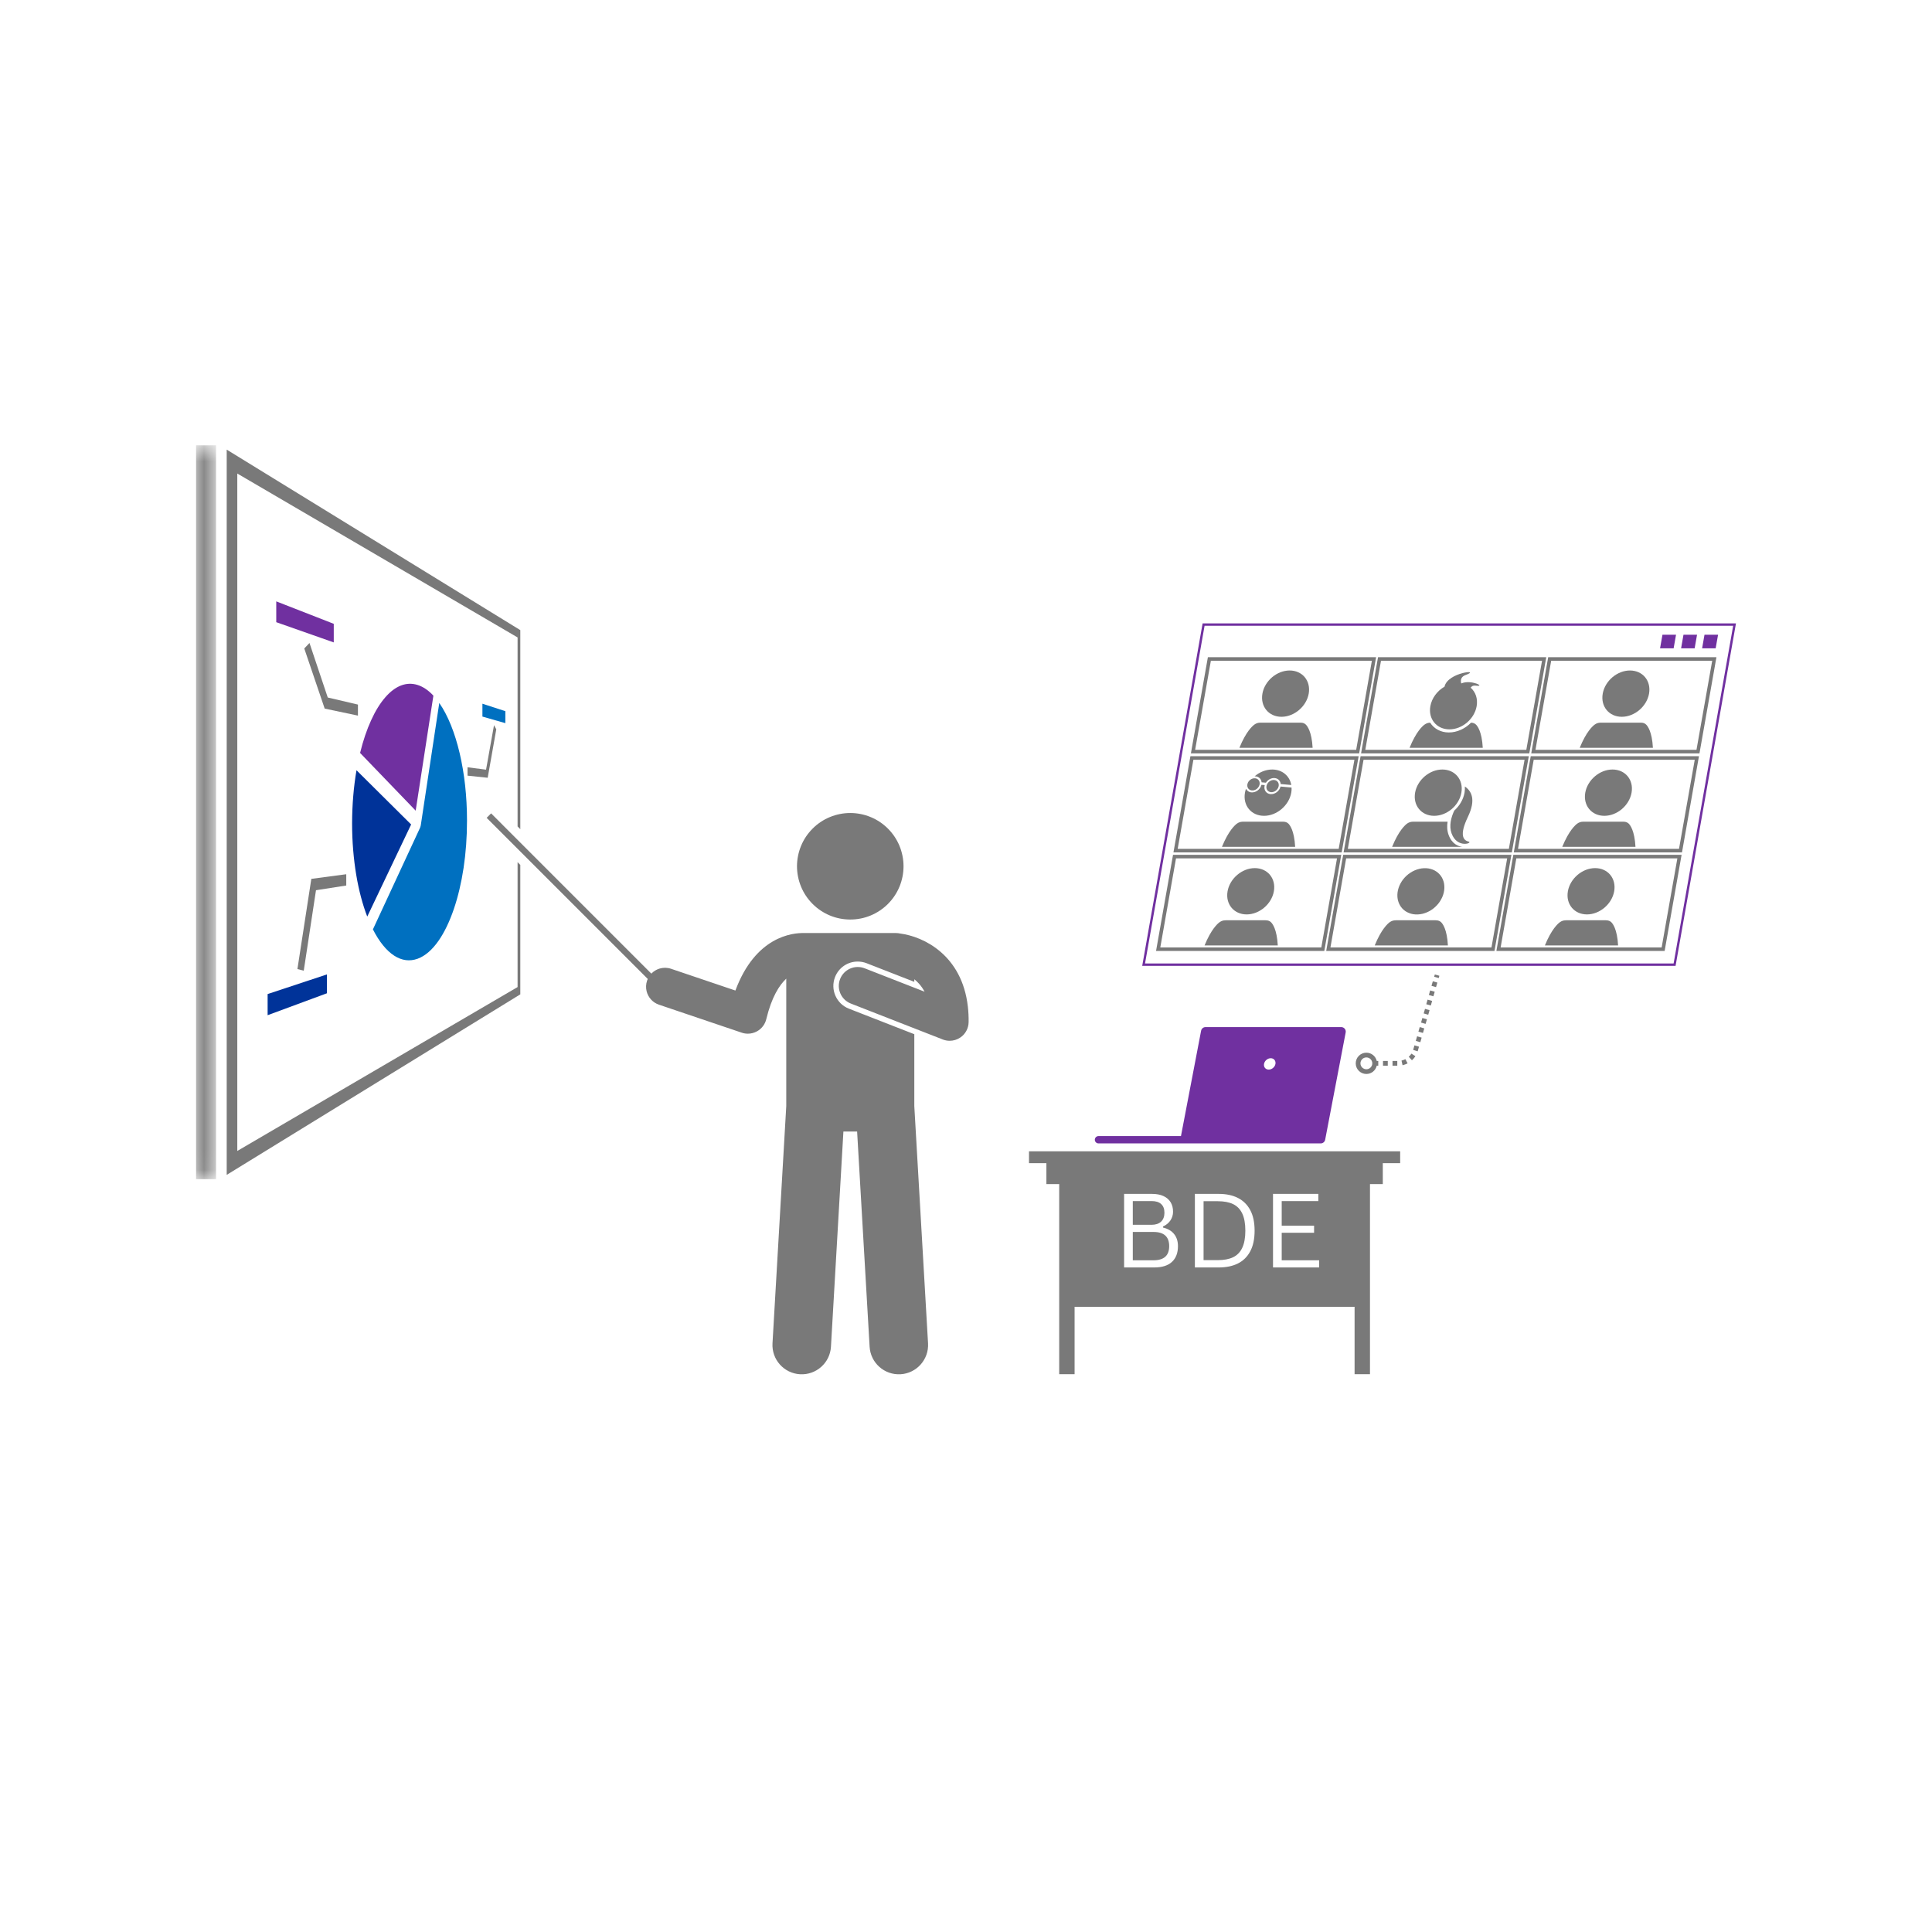 <svg width="90" height="90" viewBox="0 0 90 90" fill="none" xmlns="http://www.w3.org/2000/svg">
<g clip-path="url(#clip0_14008_11509)">
<mask id="mask0_14008_11509" style="mask-type:luminance" maskUnits="userSpaceOnUse" x="9" y="20" width="2" height="35">
<path d="M9.122 20.742H10.08V54.96H9.122V20.742Z" fill="white"/>
</mask>
<g mask="url(#mask0_14008_11509)">
<path d="M9.134 20.742H10.064V54.931H9.134V20.742Z" fill="#797979"/>
</g>
<path d="M22.642 35.854L21.779 35.743V36.133L22.719 36.231L23.119 33.973L23.013 33.782L22.642 35.854Z" fill="#797979"/>
<path d="M21.414 35.091C21.303 34.618 21.167 34.181 21.01 33.789C20.849 33.39 20.666 33.038 20.463 32.747L19.606 38.417C19.604 38.432 19.601 38.447 19.598 38.461C19.595 38.476 19.591 38.49 19.587 38.503C19.584 38.516 19.58 38.53 19.575 38.542C19.571 38.554 19.567 38.565 19.561 38.575L17.372 43.294C17.518 43.582 17.676 43.831 17.844 44.037C18.009 44.24 18.182 44.401 18.361 44.517C18.538 44.632 18.72 44.702 18.905 44.726C19.087 44.75 19.271 44.728 19.457 44.661C19.811 44.531 20.138 44.239 20.425 43.83C20.702 43.435 20.944 42.926 21.143 42.343C21.337 41.773 21.491 41.125 21.596 40.429C21.699 39.743 21.755 39.001 21.755 38.23C21.755 37.66 21.724 37.108 21.667 36.585C21.609 36.058 21.523 35.557 21.414 35.091Z" fill="#0070C0"/>
<path d="M14.417 29.953L14.174 30.208L15.125 33.009L16.674 33.336V32.822L15.268 32.492L14.417 29.953Z" fill="#797979"/>
<path d="M13.855 45.143L14.15 45.219L14.72 41.47L16.13 41.251V40.725L14.503 40.94L13.855 45.143Z" fill="#797979"/>
<path d="M24.111 45.981L11.054 53.616V22.059L24.111 29.694V38.499L24.238 38.627V29.354L10.561 20.945V54.73L24.238 46.32V40.291L24.111 40.163V45.981Z" fill="#797979"/>
<path d="M22.473 32.782V33.381L23.541 33.687V33.129L22.473 32.782Z" fill="#0070C0"/>
<path d="M16.607 35.881C16.574 36.071 16.545 36.266 16.52 36.465C16.494 36.665 16.473 36.869 16.456 37.076C16.438 37.283 16.425 37.494 16.416 37.708C16.407 37.923 16.402 38.139 16.402 38.359C16.402 38.782 16.419 39.196 16.452 39.597C16.485 39.996 16.533 40.383 16.594 40.751C16.655 41.118 16.73 41.465 16.817 41.793C16.903 42.117 17 42.42 17.108 42.698L19.152 38.407L16.607 35.881Z" fill="#003399"/>
<path d="M15.548 29.06L12.869 28.014V28.984L15.548 29.926V29.06Z" fill="#7030A0"/>
<path d="M12.467 47.292L15.228 46.271V45.393L12.467 46.307V47.292Z" fill="#003399"/>
<path d="M19.364 37.764L20.189 32.407C20.134 32.346 20.077 32.29 20.019 32.24C19.96 32.188 19.901 32.141 19.84 32.1C19.778 32.058 19.715 32.02 19.652 31.989C19.587 31.956 19.523 31.93 19.456 31.909C19.196 31.826 18.939 31.836 18.688 31.93C18.43 32.028 18.182 32.214 17.949 32.483C17.71 32.757 17.487 33.115 17.291 33.547C17.089 33.986 16.915 34.5 16.774 35.075L19.269 37.665L19.364 37.764Z" fill="#7030A0"/>
<path d="M38.917 46.385C38.795 46.107 38.789 45.798 38.899 45.516C39.071 45.076 39.486 44.793 39.957 44.793C40.099 44.793 40.238 44.819 40.371 44.871L42.592 45.738V45.618C42.667 45.677 42.74 45.745 42.81 45.823C42.905 45.929 42.993 46.052 43.07 46.197L40.278 45.107C39.824 44.93 39.312 45.154 39.135 45.608C38.958 46.061 39.182 46.573 39.637 46.75L43.865 48.402C43.866 48.402 43.866 48.402 43.866 48.402L43.919 48.424C44.023 48.464 44.132 48.484 44.24 48.484C44.413 48.484 44.586 48.432 44.733 48.333C44.974 48.172 45.119 47.902 45.122 47.612C45.126 47.356 45.112 47.116 45.086 46.888C44.812 44.492 43.032 43.63 41.932 43.487C41.87 43.473 41.805 43.465 41.74 43.465H37.479C37.475 43.465 37.471 43.465 37.467 43.465C36.919 43.45 35.196 43.617 34.258 46.143L31.261 45.13C31.082 45.069 30.898 45.07 30.73 45.119C30.583 45.162 30.449 45.244 30.342 45.355L22.878 37.89L22.67 38.098L30.175 45.603C30.162 45.629 30.152 45.655 30.143 45.684C30.087 45.848 30.084 46.017 30.121 46.174C30.191 46.458 30.399 46.701 30.696 46.802L30.776 46.829L31.87 47.199L34.556 48.107C34.647 48.138 34.743 48.153 34.839 48.153C34.986 48.153 35.132 48.116 35.264 48.043C35.481 47.924 35.637 47.719 35.696 47.478C35.944 46.451 36.301 45.894 36.627 45.589V51.528L35.986 62.578C35.942 63.33 36.517 63.974 37.269 64.018C38.02 64.061 38.666 63.488 38.709 62.736L39.289 52.712H39.928L40.51 62.736C40.553 63.488 41.198 64.061 41.95 64.018C42.7 63.974 43.275 63.33 43.232 62.578L42.592 51.527V48.177L39.544 46.987C39.262 46.877 39.039 46.662 38.917 46.385Z" fill="#797979"/>
<path d="M42.09 40.355C42.09 40.517 42.074 40.678 42.042 40.838C42.01 40.998 41.964 41.153 41.902 41.303C41.839 41.454 41.763 41.598 41.672 41.733C41.581 41.869 41.479 41.993 41.364 42.109C41.248 42.224 41.123 42.327 40.988 42.417C40.852 42.508 40.709 42.584 40.558 42.647C40.408 42.709 40.253 42.757 40.093 42.788C39.933 42.819 39.772 42.835 39.608 42.835C39.445 42.835 39.284 42.819 39.125 42.788C38.965 42.757 38.81 42.709 38.659 42.647C38.509 42.584 38.365 42.508 38.23 42.417C38.094 42.327 37.969 42.224 37.855 42.109C37.739 41.993 37.636 41.869 37.545 41.733C37.455 41.598 37.378 41.454 37.316 41.303C37.254 41.153 37.207 40.998 37.175 40.838C37.143 40.678 37.127 40.517 37.127 40.355C37.127 40.191 37.143 40.03 37.175 39.87C37.207 39.711 37.254 39.555 37.316 39.405C37.378 39.254 37.455 39.111 37.545 38.975C37.636 38.84 37.739 38.715 37.855 38.6C37.969 38.484 38.094 38.381 38.23 38.291C38.365 38.2 38.509 38.124 38.659 38.062C38.81 38 38.965 37.952 39.125 37.921C39.284 37.889 39.445 37.873 39.608 37.873C39.772 37.873 39.933 37.889 40.093 37.921C40.253 37.952 40.408 38 40.558 38.062C40.709 38.124 40.852 38.2 40.988 38.291C41.123 38.381 41.248 38.484 41.364 38.6C41.479 38.715 41.581 38.84 41.672 38.975C41.763 39.111 41.839 39.254 41.902 39.405C41.964 39.555 42.01 39.711 42.042 39.87C42.074 40.03 42.09 40.191 42.09 40.355Z" fill="#797979"/>
<path d="M51.172 53.264H61.524C61.625 53.264 61.711 53.193 61.731 53.094L62.687 48.095C62.711 47.966 62.613 47.846 62.481 47.846H56.158C56.058 47.846 55.971 47.917 55.952 48.016L55.014 52.923H51.172C51.078 52.923 51.001 53 51.001 53.093C51.001 53.187 51.078 53.264 51.172 53.264ZM58.883 49.561C58.91 49.415 59.049 49.296 59.196 49.296C59.343 49.296 59.44 49.415 59.415 49.561C59.389 49.707 59.249 49.826 59.103 49.826C58.956 49.826 58.858 49.707 58.883 49.561Z" fill="#7030A0"/>
<path d="M66.561 46.351L66.623 46.138L66.835 46.199L66.773 46.412L66.561 46.351Z" fill="#797979"/>
<path d="M66.441 46.78L66.502 46.567L66.714 46.627L66.653 46.841L66.441 46.78Z" fill="#797979"/>
<path d="M66.685 45.924L66.746 45.711L66.957 45.772L66.896 45.985L66.685 45.924Z" fill="#797979"/>
<path d="M65.625 49.229L65.774 49.392C65.836 49.336 65.89 49.271 65.935 49.201L65.749 49.082C65.714 49.136 65.673 49.186 65.625 49.229Z" fill="#797979"/>
<path d="M66.321 47.21L66.382 46.996L66.594 47.058L66.533 47.271L66.321 47.21Z" fill="#797979"/>
<path d="M66.198 47.635L66.259 47.422L66.472 47.483L66.41 47.696L66.198 47.635Z" fill="#797979"/>
<path d="M65.953 48.489L66.014 48.275L66.226 48.336L66.165 48.55L65.953 48.489Z" fill="#797979"/>
<path d="M66.075 48.059L66.136 47.845L66.348 47.906L66.287 48.119L66.075 48.059Z" fill="#797979"/>
<path d="M65.83 48.907L66.04 48.975C66.043 48.966 66.046 48.957 66.048 48.95L66.102 48.758L65.89 48.697L65.83 48.907Z" fill="#797979"/>
<path d="M64.869 49.424H65.091V49.644H64.869V49.424Z" fill="#797979"/>
<path d="M64.426 49.424H64.648V49.644H64.426V49.424Z" fill="#797979"/>
<path d="M65.469 49.34C65.411 49.37 65.35 49.392 65.288 49.406L65.336 49.622C65.417 49.603 65.496 49.574 65.571 49.536L65.469 49.34Z" fill="#797979"/>
<path d="M66.809 45.501L66.839 45.395L67.051 45.455L67.021 45.561L66.809 45.501Z" fill="#797979"/>
<path d="M64.135 49.644H64.205V49.424H64.135C64.084 49.203 63.887 49.038 63.651 49.038C63.378 49.038 63.155 49.261 63.155 49.535C63.155 49.808 63.378 50.03 63.651 50.03C63.887 50.03 64.084 49.865 64.135 49.644ZM63.927 49.535C63.927 49.686 63.803 49.81 63.651 49.81C63.499 49.81 63.375 49.686 63.375 49.535C63.375 49.383 63.499 49.259 63.651 49.259C63.803 49.259 63.927 49.383 63.927 49.535Z" fill="#797979"/>
<path d="M53.209 44.993H78.055L80.868 29.04H56.022L53.209 44.993ZM80.737 29.151L77.963 44.883H53.34L56.114 29.151H80.737Z" fill="#7030A0"/>
<path d="M63.291 35.227H55.454L54.664 39.707H62.501L63.291 35.227ZM54.861 39.542L55.593 35.392H63.094L62.362 39.542H54.861Z" fill="#797979"/>
<path d="M71.217 35.227H63.381L62.59 39.707H70.428L71.217 35.227ZM62.787 39.542L63.519 35.392H71.02L70.289 39.542H62.787Z" fill="#797979"/>
<path d="M64.104 30.614H56.268L55.477 35.095H63.315L64.104 30.614ZM55.674 34.929L56.407 30.78H63.907L63.176 34.929H55.674Z" fill="#797979"/>
<path d="M71.241 35.095L72.031 30.614H64.194L63.404 35.095H71.241ZM71.834 30.78L71.102 34.929H63.601L64.332 30.78H71.834Z" fill="#797979"/>
<path d="M59.8 38.279C59.787 38.278 59.774 38.277 59.761 38.277H57.91C57.895 38.277 57.882 38.278 57.869 38.279C57.788 38.282 57.702 38.31 57.624 38.365C57.532 38.431 57.232 38.692 56.923 39.449H60.333C60.293 38.692 60.085 38.431 60.016 38.365C59.957 38.31 59.881 38.282 59.8 38.279Z" fill="#797979"/>
<path d="M59.649 36.652C59.594 36.859 59.385 37.011 59.183 36.993C58.979 36.974 58.859 36.792 58.914 36.586C58.914 36.582 58.916 36.578 58.918 36.574L58.762 36.56C58.761 36.564 58.761 36.568 58.76 36.572C58.705 36.778 58.495 36.931 58.293 36.912C58.176 36.902 58.088 36.836 58.044 36.743C58.023 36.802 58.006 36.863 57.995 36.925C57.89 37.521 58.287 38.004 58.884 38.004C59.479 38.004 60.047 37.521 60.152 36.925C60.166 36.844 60.171 36.764 60.166 36.687L59.651 36.64C59.65 36.644 59.651 36.648 59.649 36.652Z" fill="#797979"/>
<path d="M58.491 36.165C58.65 36.18 58.757 36.295 58.77 36.443L58.971 36.461C59.06 36.322 59.221 36.231 59.38 36.246C59.54 36.26 59.647 36.375 59.66 36.524L60.153 36.568C60.08 36.148 59.734 35.847 59.263 35.847C58.964 35.847 58.672 35.969 58.442 36.166C58.458 36.165 58.475 36.164 58.491 36.165Z" fill="#797979"/>
<path d="M67.48 38.889C67.407 38.688 67.402 38.479 67.434 38.277H65.835C65.822 38.277 65.809 38.278 65.796 38.279C65.713 38.282 65.627 38.31 65.549 38.365C65.458 38.431 65.157 38.692 64.85 39.449H68.126C67.941 39.428 67.637 39.324 67.48 38.889Z" fill="#797979"/>
<path d="M60.613 33.666C60.6 33.664 60.588 33.664 60.574 33.664H58.722C58.709 33.664 58.696 33.664 58.683 33.666C58.6 33.668 58.514 33.696 58.436 33.753C58.345 33.817 58.044 34.078 57.737 34.835H61.147C61.106 34.078 60.897 33.817 60.829 33.753C60.771 33.696 60.694 33.668 60.613 33.666Z" fill="#797979"/>
<path d="M59.696 33.391C60.292 33.391 60.86 32.908 60.965 32.313C61.07 31.717 60.672 31.234 60.077 31.234C59.481 31.234 58.913 31.717 58.808 32.313C58.703 32.908 59.101 33.391 59.696 33.391Z" fill="#797979"/>
<path d="M79.168 35.095L79.958 30.614H72.121L71.331 35.095H79.168ZM79.761 30.78L79.029 34.929H71.528L72.26 30.78H79.761Z" fill="#797979"/>
<path d="M76.682 33.753C76.624 33.696 76.548 33.668 76.466 33.666C76.454 33.664 76.441 33.664 76.428 33.664H74.575C74.562 33.664 74.549 33.664 74.536 33.666C74.454 33.668 74.367 33.696 74.289 33.753C74.198 33.817 73.897 34.078 73.59 34.835H76.999C76.959 34.078 76.75 33.817 76.682 33.753Z" fill="#797979"/>
<path d="M75.549 33.391C76.145 33.391 76.713 32.908 76.819 32.313C76.924 31.717 76.526 31.234 75.93 31.234C75.335 31.234 74.766 31.717 74.661 32.313C74.556 32.908 74.954 33.391 75.549 33.391Z" fill="#797979"/>
<path d="M70.518 39.707H78.354L79.144 35.227H71.307L70.518 39.707ZM78.948 35.392L78.215 39.542H70.715L71.446 35.392H78.948Z" fill="#797979"/>
<path d="M75.869 38.365C75.811 38.31 75.734 38.282 75.654 38.279C75.64 38.278 75.627 38.277 75.614 38.277H73.763C73.749 38.277 73.735 38.278 73.722 38.279C73.641 38.282 73.555 38.31 73.477 38.365C73.385 38.431 73.085 38.692 72.776 39.449H76.187C76.146 38.692 75.938 38.431 75.869 38.365Z" fill="#797979"/>
<path d="M74.737 38.004C75.332 38.004 75.9 37.522 76.005 36.925C76.11 36.33 75.713 35.847 75.116 35.847C74.521 35.847 73.953 36.33 73.848 36.925C73.743 37.522 74.14 38.004 74.737 38.004Z" fill="#797979"/>
<path d="M68.755 33.753C68.697 33.697 68.62 33.668 68.54 33.666C68.535 33.666 68.53 33.666 68.526 33.666C68.253 33.943 67.878 34.121 67.493 34.121C67.11 34.121 66.798 33.943 66.623 33.666C66.618 33.666 66.613 33.666 66.609 33.666C66.527 33.668 66.441 33.697 66.363 33.753C66.271 33.817 65.971 34.078 65.663 34.836H69.073C69.032 34.078 68.824 33.817 68.755 33.753Z" fill="#797979"/>
<path d="M58.113 36.514C58.072 36.67 58.163 36.808 58.316 36.822C58.47 36.836 58.629 36.72 58.671 36.565C58.712 36.408 58.621 36.269 58.467 36.256C58.313 36.242 58.154 36.357 58.113 36.514Z" fill="#797979"/>
<path d="M59.356 36.336C59.202 36.322 59.044 36.438 59.003 36.594C58.961 36.75 59.052 36.889 59.206 36.902C59.36 36.916 59.518 36.8 59.56 36.644C59.602 36.488 59.511 36.35 59.356 36.336Z" fill="#797979"/>
<path d="M68.239 36.637C68.244 36.73 68.241 36.826 68.224 36.925C68.167 37.248 67.989 37.541 67.746 37.76C67.6 38.069 67.492 38.463 67.62 38.821C67.883 39.551 68.641 39.26 68.41 39.205C68.18 39.149 67.961 38.928 68.379 38.056C68.773 37.236 68.542 36.846 68.239 36.637Z" fill="#797979"/>
<path d="M66.809 38.004C67.405 38.004 67.972 37.522 68.077 36.925C68.182 36.33 67.785 35.847 67.19 35.847C66.594 35.847 66.026 36.33 65.921 36.925C65.816 37.522 66.214 38.004 66.809 38.004Z" fill="#797979"/>
<path d="M61.691 44.3L62.481 39.82H54.644L53.853 44.3H61.691ZM62.283 39.986L61.552 44.135H54.051L54.783 39.986H62.283Z" fill="#797979"/>
<path d="M62.571 39.82L61.78 44.3H69.618L70.407 39.82H62.571ZM61.977 44.135L62.709 39.986H70.21L69.479 44.135H61.977Z" fill="#797979"/>
<path d="M59.206 42.959C59.148 42.903 59.071 42.875 58.989 42.873C58.977 42.871 58.964 42.87 58.951 42.87H57.099C57.086 42.87 57.072 42.871 57.059 42.873C56.978 42.875 56.891 42.903 56.814 42.959C56.722 43.024 56.422 43.285 56.113 44.042H59.524C59.483 43.285 59.275 43.024 59.206 42.959Z" fill="#797979"/>
<path d="M58.074 42.597C58.669 42.597 59.237 42.114 59.342 41.519C59.447 40.923 59.05 40.44 58.453 40.44C57.858 40.44 57.29 40.923 57.185 41.519C57.08 42.114 57.477 42.597 58.074 42.597Z" fill="#797979"/>
<path d="M66.916 42.873C66.903 42.871 66.891 42.87 66.877 42.87H65.025C65.012 42.87 64.999 42.871 64.986 42.873C64.903 42.875 64.817 42.903 64.739 42.959C64.648 43.024 64.347 43.285 64.04 44.042H67.449C67.409 43.285 67.2 43.024 67.131 42.959C67.073 42.903 66.997 42.875 66.916 42.873Z" fill="#797979"/>
<path d="M69.708 44.3H77.545L78.335 39.82H70.497L69.708 44.3ZM78.138 39.986L77.406 44.135H69.905L70.636 39.986H78.138Z" fill="#797979"/>
<path d="M75.059 42.959C75.001 42.903 74.924 42.875 74.844 42.873C74.83 42.871 74.817 42.87 74.804 42.87H72.953C72.939 42.87 72.926 42.871 72.913 42.873C72.831 42.875 72.745 42.903 72.667 42.959C72.575 43.024 72.275 43.285 71.967 44.042H75.377C75.336 43.285 75.128 43.024 75.059 42.959Z" fill="#797979"/>
<path d="M73.927 42.597C74.522 42.597 75.09 42.114 75.195 41.519C75.3 40.923 74.903 40.44 74.307 40.44C73.711 40.44 73.143 40.923 73.038 41.519C72.933 42.114 73.331 42.597 73.927 42.597Z" fill="#797979"/>
<path d="M67.058 40.726C67.103 40.774 67.14 40.826 67.172 40.883C67.204 40.941 67.229 41.001 67.248 41.065C67.267 41.129 67.278 41.196 67.282 41.264C67.287 41.334 67.285 41.403 67.276 41.474C67.267 41.544 67.25 41.615 67.227 41.685C67.204 41.754 67.175 41.823 67.138 41.889C67.103 41.956 67.061 42.02 67.013 42.081C66.967 42.141 66.914 42.197 66.857 42.249C66.8 42.302 66.739 42.349 66.675 42.391C66.61 42.432 66.543 42.469 66.473 42.499C66.404 42.529 66.334 42.552 66.262 42.569C66.19 42.585 66.118 42.595 66.047 42.598C65.976 42.602 65.906 42.598 65.838 42.587C65.77 42.577 65.705 42.559 65.643 42.534C65.58 42.51 65.522 42.48 65.468 42.444C65.414 42.407 65.365 42.365 65.321 42.317C65.277 42.269 65.24 42.217 65.208 42.159C65.176 42.102 65.151 42.041 65.132 41.977C65.113 41.913 65.102 41.846 65.097 41.778C65.093 41.709 65.094 41.639 65.104 41.569C65.113 41.498 65.13 41.427 65.153 41.357C65.176 41.288 65.205 41.219 65.242 41.153C65.277 41.086 65.318 41.022 65.366 40.962C65.414 40.901 65.466 40.845 65.523 40.792C65.58 40.74 65.641 40.693 65.706 40.652C65.769 40.61 65.837 40.574 65.906 40.544C65.976 40.514 66.046 40.491 66.118 40.474C66.189 40.457 66.262 40.447 66.333 40.444C66.404 40.441 66.473 40.445 66.542 40.455C66.609 40.466 66.675 40.483 66.737 40.508C66.8 40.532 66.858 40.562 66.911 40.599C66.966 40.636 67.014 40.678 67.058 40.726Z" fill="#797979"/>
<path d="M68.508 32.035C68.557 31.965 68.63 31.924 68.74 31.939C69.254 32.012 68.525 31.64 68.079 31.835C68.076 31.834 68.072 31.834 68.069 31.834C68.028 31.672 68.063 31.52 68.275 31.444C69.037 31.166 67.434 31.311 67.291 31.988C66.957 32.179 66.699 32.515 66.631 32.898C66.526 33.493 66.924 33.976 67.52 33.976C68.115 33.976 68.683 33.493 68.788 32.898C68.85 32.544 68.736 32.232 68.508 32.035Z" fill="#797979"/>
<path d="M78.076 29.569H77.444L77.332 30.201H77.964L78.076 29.569Z" fill="#7030A0"/>
<path d="M79.055 29.569H78.423L78.312 30.201H78.943L79.055 29.569Z" fill="#7030A0"/>
<path d="M80.034 29.569H79.402L79.291 30.201H79.922L80.034 29.569Z" fill="#7030A0"/>
<path fill-rule="evenodd" clip-rule="evenodd" d="M48.745 54.185H47.935V53.634H65.225V54.185H64.416V55.16H63.819V64.015H63.102V60.877H50.059V64.015H49.342V55.16H48.745V54.185ZM52.365 55.616V59.043H53.764C54.132 59.043 54.407 58.957 54.593 58.785C54.78 58.612 54.874 58.367 54.874 58.05C54.874 57.825 54.815 57.639 54.698 57.491C54.58 57.341 54.406 57.239 54.176 57.183V57.135C54.327 57.067 54.441 56.973 54.522 56.853C54.604 56.731 54.645 56.596 54.645 56.448C54.645 56.276 54.608 56.129 54.533 56.006C54.458 55.881 54.346 55.785 54.199 55.717C54.054 55.65 53.875 55.616 53.663 55.616H52.365ZM54.087 56.91C53.981 57.007 53.833 57.056 53.644 57.056H52.77V55.95H53.644C53.841 55.95 53.99 55.996 54.09 56.088C54.192 56.178 54.244 56.315 54.244 56.497C54.244 56.672 54.191 56.81 54.087 56.91ZM54.465 58.05C54.465 58.49 54.221 58.709 53.734 58.709H52.77V57.389H53.734C54.221 57.389 54.465 57.61 54.465 58.05ZM56.772 55.616C57.118 55.616 57.417 55.678 57.664 55.803C57.913 55.929 58.107 56.118 58.242 56.373C58.377 56.626 58.444 56.945 58.444 57.33C58.444 57.715 58.377 58.035 58.242 58.289C58.107 58.544 57.913 58.735 57.664 58.859C57.417 58.982 57.118 59.043 56.772 59.043H55.662V55.616H56.772ZM56.73 58.702C57.017 58.702 57.255 58.657 57.443 58.567C57.63 58.477 57.771 58.333 57.867 58.132C57.964 57.929 58.013 57.662 58.013 57.33C58.013 56.995 57.964 56.728 57.867 56.527C57.771 56.327 57.63 56.182 57.443 56.092C57.255 56.002 57.017 55.957 56.73 55.957H56.067V58.702H56.73ZM59.707 58.709V57.427H61.215V57.097H59.707V55.95H61.413V55.616H59.302V59.043H61.451V58.709H59.707Z" fill="#797979"/>
</g>
<defs>
<clipPath id="clip0_14008_11509">
<rect width="90" height="90" rx="10" fill="white"/>
</clipPath>
</defs>
</svg>
